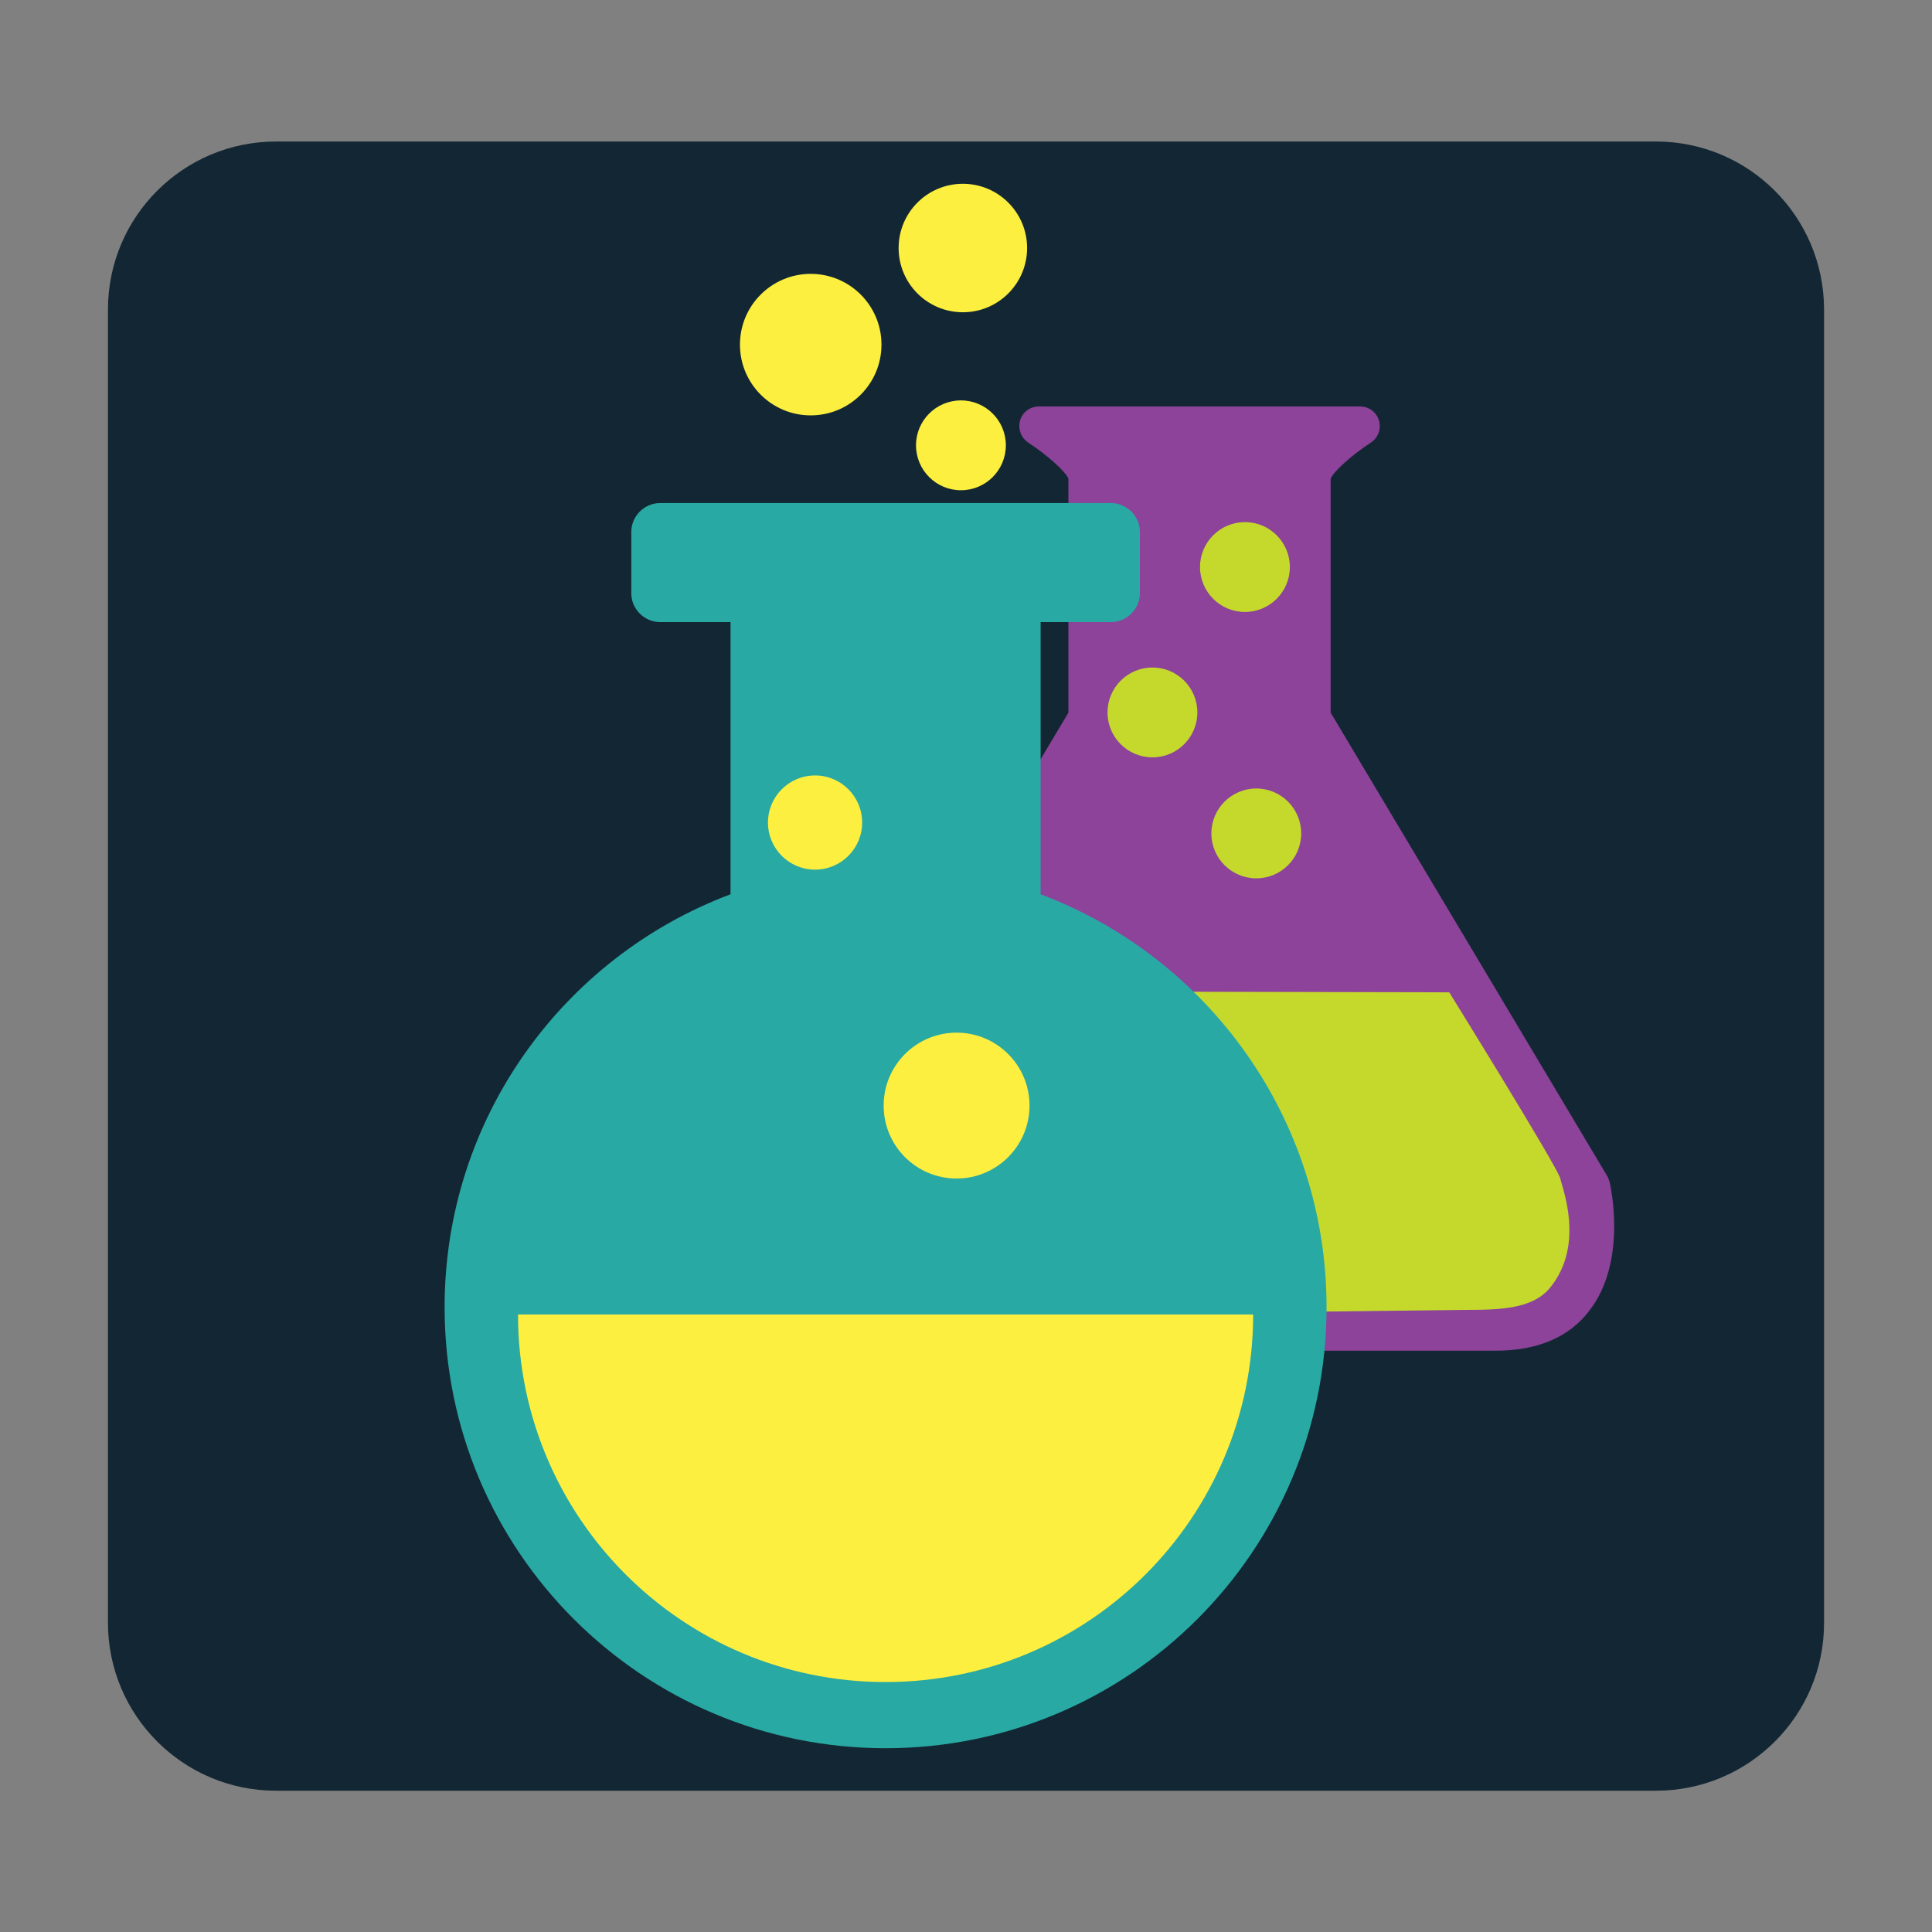 <?xml version="1.0" encoding="utf-8"?>
<!-- Generator: Adobe Illustrator 19.1.0, SVG Export Plug-In . SVG Version: 6.00 Build 0)  -->
<svg version="1.1" xmlns="http://www.w3.org/2000/svg" xmlns:xlink="http://www.w3.org/1999/xlink" x="0px" y="0px"
	 viewBox="0 0 800 800" style="enable-background:new 0 0 800 800;" xml:space="preserve">
<rect x="0" y="0" width="800" height="800" fill="#808080" stroke="none"/>
<style type="text/css">
	.st0{clip-path:url(#SVGID_2_);}
	.st1{fill:#122733;}
	.st2{fill:#8C4399;}
	.st3{fill:#C5D92D;}
	.st4{fill:#29A9A4;}
	.st5{fill:#FDEF3F;}
</style>
<g id="Layer_1">
</g>
<g id="Layer_2">
	<g>
		<defs>
			<path id="SVGID_1_" d="M685.7,741.5H114.3c-38.5,0-69.6-31.2-69.6-69.6V128.2c0-38.5,31.2-69.6,69.6-69.6h571.4
				c38.5,0,69.6,31.2,69.6,69.6v543.7C755.4,710.3,724.2,741.5,685.7,741.5z"/>
		</defs>
		<clipPath id="SVGID_2_">
			<use xlink:href="#SVGID_1_"  style="overflow:visible;"/>
		</clipPath>
		<g class="st0">
			<path class="st1" d="M685.7,741.5H114.3c-38.5,0-69.6-31.2-69.6-69.6V128.2c0-38.5,31.2-69.6,69.6-69.6h571.4
				c38.5,0,69.6,31.2,69.6,69.6v543.7C755.4,710.3,724.2,741.5,685.7,741.5z"/>
		</g>
	</g>
	<g>
		<g>
			<g>
				<path class="st2" d="M619.2,559.3H374.5c-0.1,0-0.2,0-0.3,0c-17.5-0.7-30.7-6.7-39.2-17.9c-15.5-20.6-8.4-50.8-8.1-52.1
					c0.2-0.8,0.5-1.5,0.9-2.2l114.6-192v-96.9c-1.1-2.9-8.9-9.9-16.6-14.9c-3-2-4.4-5.7-3.4-9.2s4.2-5.8,7.8-5.8h133
					c3.6,0,6.8,2.4,7.8,5.8c1,3.5-0.3,7.2-3.4,9.2c-7.7,5-15.5,12-16.6,14.9v96.9l114.6,192c0,0,0.7,1.5,0.9,2.3
					c0.3,1.3,7.6,33.1-8.6,53.6C649.6,553.8,636.5,559.3,619.2,559.3z"/>
			</g>
		</g>
		<g>
			<g>
				<path class="st3" d="M646,487.8c-1.1-4.6-45.9-76.9-45.9-76.9l-192.9-0.4L359,485.1c-0.4,0.6-0.6,1.2-0.8,1.9
					c-0.3,1.1-6.4,27,6.9,44.6c7.3,9.6,16,9.7,31,10.2c0.1,0,1-2,1,3.1l208.9-2.5c14.8,0,28.8-0.2,36.1-9.5
					C656.1,515.4,647.1,492.4,646,487.8z"/>
			</g>
		</g>
		<g>
			<path class="st4" d="M430.9,370.3V257.6H460c6.6,0,12-5.4,12-12v-25.3c0-6.6-5.4-12-12-12H273.4c-6.6,0-12,5.4-12,12v25.3
				c0,6.6,5.4,12,12,12h29.1v112.7c-69.2,26-118.4,92.7-118.4,171c0,100.8,81.7,182.6,182.6,182.6c100.8,0,182.6-81.7,182.6-182.6
				C549.3,463.1,500,396.3,430.9,370.3z"/>
			<path class="st5" d="M518.9,544.3c0,84.1-68.1,152.2-152.2,152.2s-152.2-68.1-152.2-152.2"/>
			<circle class="st5" cx="396.1" cy="457.8" r="30.2"/>
			<circle class="st5" cx="337.5" cy="340.6" r="19.5"/>
			<circle class="st5" cx="397.9" cy="184.4" r="18.6"/>
			<circle class="st3" cx="520.2" cy="345.1" r="18.6"/>
			<circle class="st3" cx="477.2" cy="295" r="18.6"/>
			<circle class="st3" cx="515.5" cy="234.8" r="18.6"/>
			<circle class="st5" cx="335.7" cy="142.7" r="29.3"/>
			<circle class="st5" cx="398.7" cy="102.7" r="26.6"/>
		</g>
	</g>
</g>
</svg>
